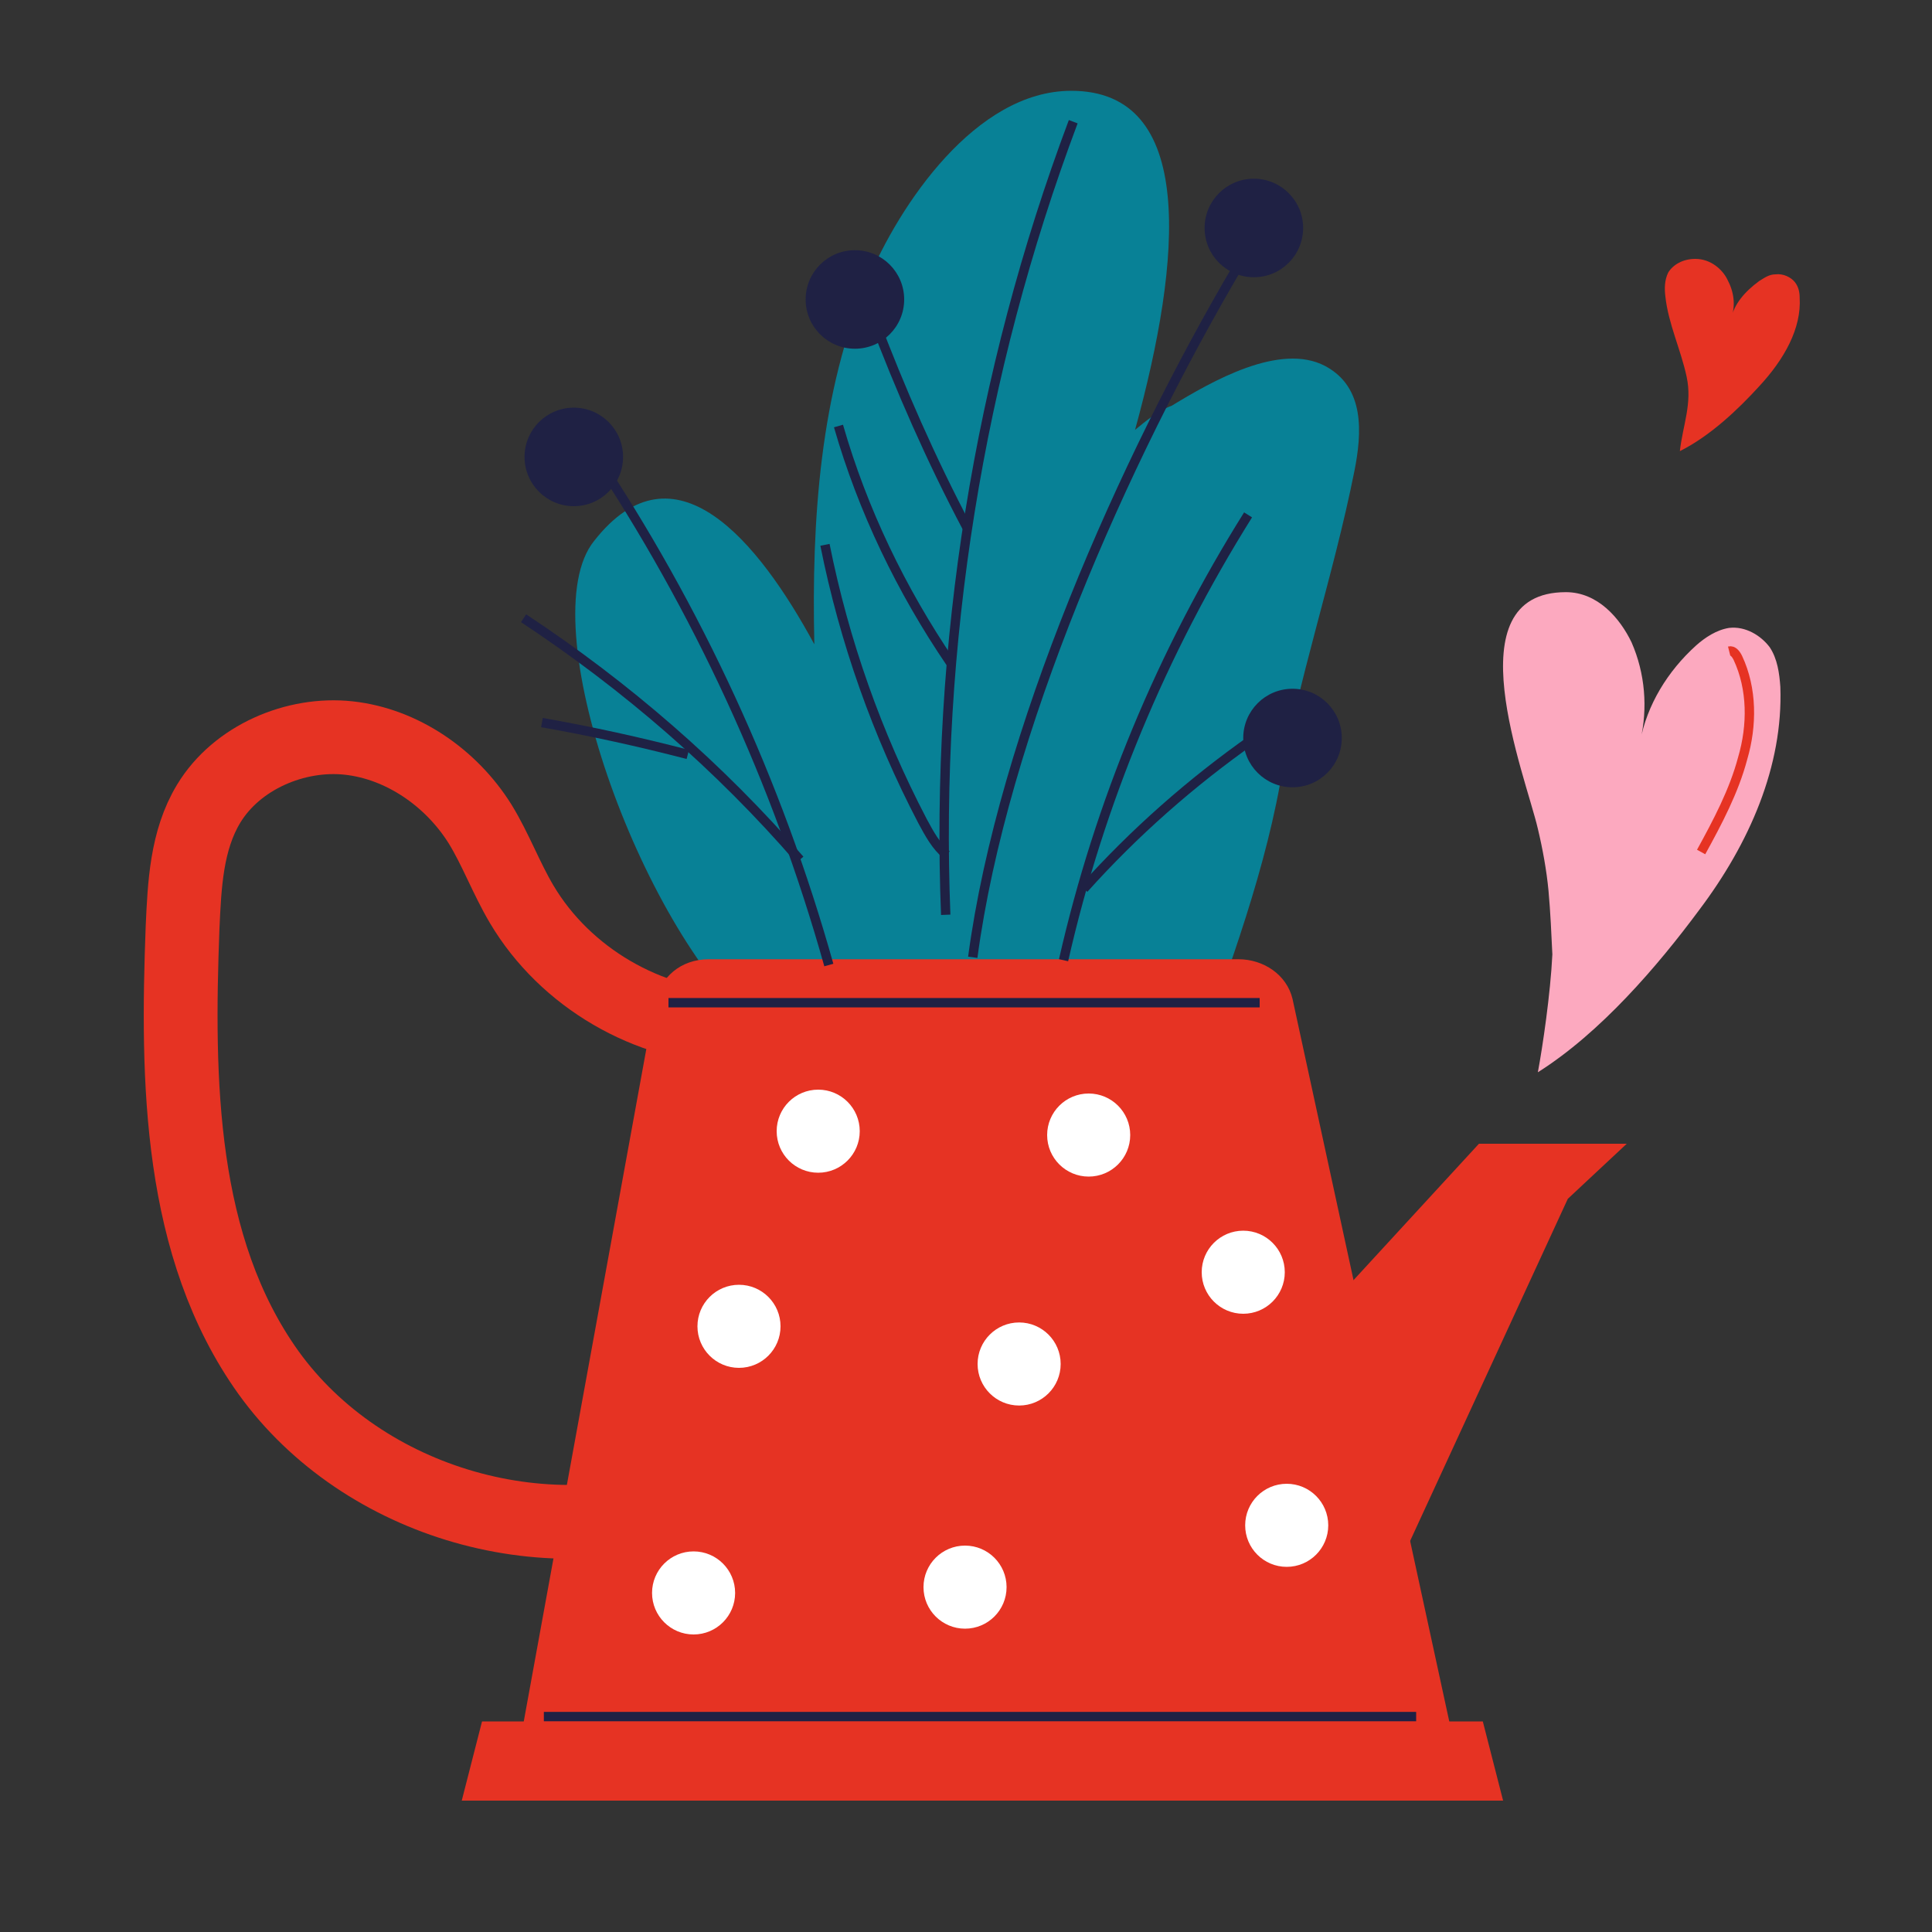 <?xml version="1.0" encoding="UTF-8"?> <!-- Generator: Adobe Illustrator 24.0.0, SVG Export Plug-In . SVG Version: 6.00 Build 0) --> <svg xmlns="http://www.w3.org/2000/svg" xmlns:xlink="http://www.w3.org/1999/xlink" id="Layer_1" x="0px" y="0px" viewBox="0 0 200 200" style="enable-background:new 0 0 200 200;" xml:space="preserve"><rect x="0" y="0" width="200" height="200" fill="#333333" stroke="none"/> <style type="text/css"> .st0{fill:#088196;} .st1{fill:#E63323;} .st2{fill:none;stroke:#E63323;stroke-width:7.639;stroke-miterlimit:10;} .st3{fill:#FFFFFF;} .st4{fill:none;stroke:#1F2144;stroke-width:0.971;stroke-miterlimit:10;} .st5{fill:#1F2144;} .st6{fill:#FCA9BF;} .st7{fill:none;stroke:#E63323;stroke-width:0.971;stroke-miterlimit:10;} </style> <g> <path class="st0" d="M137.2,37.9c-4.7-2.5-11.8,1.6-15.9,4.1c-1.4,0.5-2.7,1.6-3.8,2.5c4.9-17.8,6.3-35.1-6.6-35.1 c-9.9,0-17.8,11.8-21.1,19.7c-4.9,11.5-5.8,24.7-5.5,37.6C78.5,56,69.8,45.4,61.5,56c-6.6,8.2,4.7,39.8,16.7,50.2 c0.8,0.5,1.6,0.5,2.5,0c5.2,4.7,5.8,9.9,12.6,12.3c7.1,2.5,16.7,3.8,24.1,3c4.9-0.5,3.8-4.4,5.5-9.3c3.6-9.9,7.7-20.6,9.6-31 c1.9-11,5.5-21.4,7.7-32.4C141,44.8,141.3,40.1,137.2,37.9z"></path> </g> <g> <path class="st1" d="M53.6,181.6l97.1-0.3l-16.9-77.9c-0.6-2.5-3-4.1-5.6-4.1H73.4c-3,0-5,1.9-5.6,4.4L53.6,181.6L53.6,181.6z"></path> </g> <polyline class="st1" points="144,163.8 162.3,124.1 168.4,118.4 153.1,118.4 134.8,138.3 "></polyline> <path class="st2" d="M75.9,106.4c-8.8-0.2-17.4-5.2-21.9-12.8c-1.6-2.7-2.7-5.7-4.3-8.3c-3-4.8-8.1-8.3-13.6-8.9s-11.6,2-14.5,6.8 c-2.3,3.8-2.5,8.4-2.7,12.8c-0.6,15.9-0.4,33.1,8.9,46.1c9.8,13.6,29.3,19.2,44.9,12.8"></path> <circle class="st3" cx="84.7" cy="117.1" r="4.3"></circle> <circle class="st3" cx="112.7" cy="117.5" r="4.3"></circle> <circle class="st3" cx="76.5" cy="137.3" r="4.3"></circle> <circle class="st3" cx="71.8" cy="164.9" r="4.3"></circle> <circle class="st3" cx="99.9" cy="164.3" r="4.3"></circle> <circle class="st3" cx="105.5" cy="141.2" r="4.3"></circle> <circle class="st3" cx="133.2" cy="157.9" r="4.3"></circle> <circle class="st3" cx="128.7" cy="131.7" r="4.3"></circle> <polygon class="st1" points="155.6,186.4 47.8,186.4 49.9,178.2 153.5,178.2 "></polygon> <path class="st4" d="M111.1,12.6c-9.8,26.1-14.3,54.2-13.2,82.1"></path> <path class="st4" d="M98,88.5c-1.1-0.9-1.8-2.2-2.5-3.5c-4.7-9-8.1-18.6-10.1-28.6"></path> <path class="st4" d="M98.4,68.6c-5.1-7.5-9.1-15.8-11.6-24.5"></path> <path class="st4" d="M100.1,54.6c-3.7-7-6.9-14.3-9.7-21.7c0.2,0.6,0.3,1.3,0.5,1.9"></path> <path class="st4" d="M100.7,99.1c3.1-23.2,15.6-51.4,27.5-71.6"></path> <path class="st4" d="M110.1,99.4c3.7-16.3,10.2-31.9,19.1-46.1"></path> <path class="st4" d="M129.7,76.5c-6.4,4.5-12.3,9.7-17.5,15.5"></path> <path class="st4" d="M61.3,46.7C72.2,63,80.5,81,85.8,99.9"></path> <circle class="st5" cx="133.8" cy="76.4" r="5.1"></circle> <circle class="st5" cx="88.5" cy="31" r="5.1"></circle> <circle class="st5" cx="129.8" cy="23.6" r="5.1"></circle> <circle class="st5" cx="59.4" cy="47.3" r="5.1"></circle> <path class="st4" d="M54.2,64c10.6,7,20.3,15.4,28.6,25"></path> <path class="st4" d="M56.1,74.8c5.1,0.9,10.1,2,15.1,3.3"></path> <line class="st4" x1="69.2" y1="103.8" x2="130.4" y2="103.8"></line> <line class="st4" x1="56.3" y1="177.7" x2="146.6" y2="177.7"></line> <path class="st6" d="M160.3,92.2c-0.2-2.1-0.6-4.3-1.1-6.4c-1.3-5.6-8.9-24.5,2.9-24.5c3.3,0,5.6,2.7,6.8,5.2 c1.4,3.2,1.7,6.8,0.9,10.2c0.7-3.7,2.8-7.2,5.8-9.9c0.9-0.8,2.1-1.6,3.4-1.8c1.7-0.2,3.3,0.8,4.2,2c0.8,1.2,1,2.7,1.1,4.1 c0.3,8.2-3.2,16.2-8.4,23.1c-4.3,5.8-10.2,12.7-16.7,16.8c0.5-2.7,1.3-8.1,1.5-12.2C160.6,96.7,160.5,94.4,160.3,92.2z"></path> <path class="st1" d="M174.6,39c-0.6-2.8-1.9-5.5-2.2-8.3c-0.1-0.8-0.1-1.7,0.3-2.5c0.5-0.8,1.5-1.4,2.8-1.4c1.6,0,2.8,1.1,3.3,2.1 c0.7,1.3,0.9,2.7,0.4,4.1c0.3-1.5,1.4-2.8,2.9-3.9c0.5-0.3,1-0.7,1.7-0.7c0.8-0.1,1.6,0.3,2,0.8s0.5,1.1,0.5,1.6 c0.2,3.2-1.6,6.4-4.2,9.2c-2.1,2.3-5,5.1-8.2,6.7C174.2,44,175.2,41.8,174.6,39z"></path> <path class="st7" d="M179,67.4c0.4-0.1,0.7,0.3,0.9,0.7c1.5,3.2,1.5,7,0.5,10.4c-0.9,3.4-2.6,6.6-4.3,9.7"></path> </svg> 